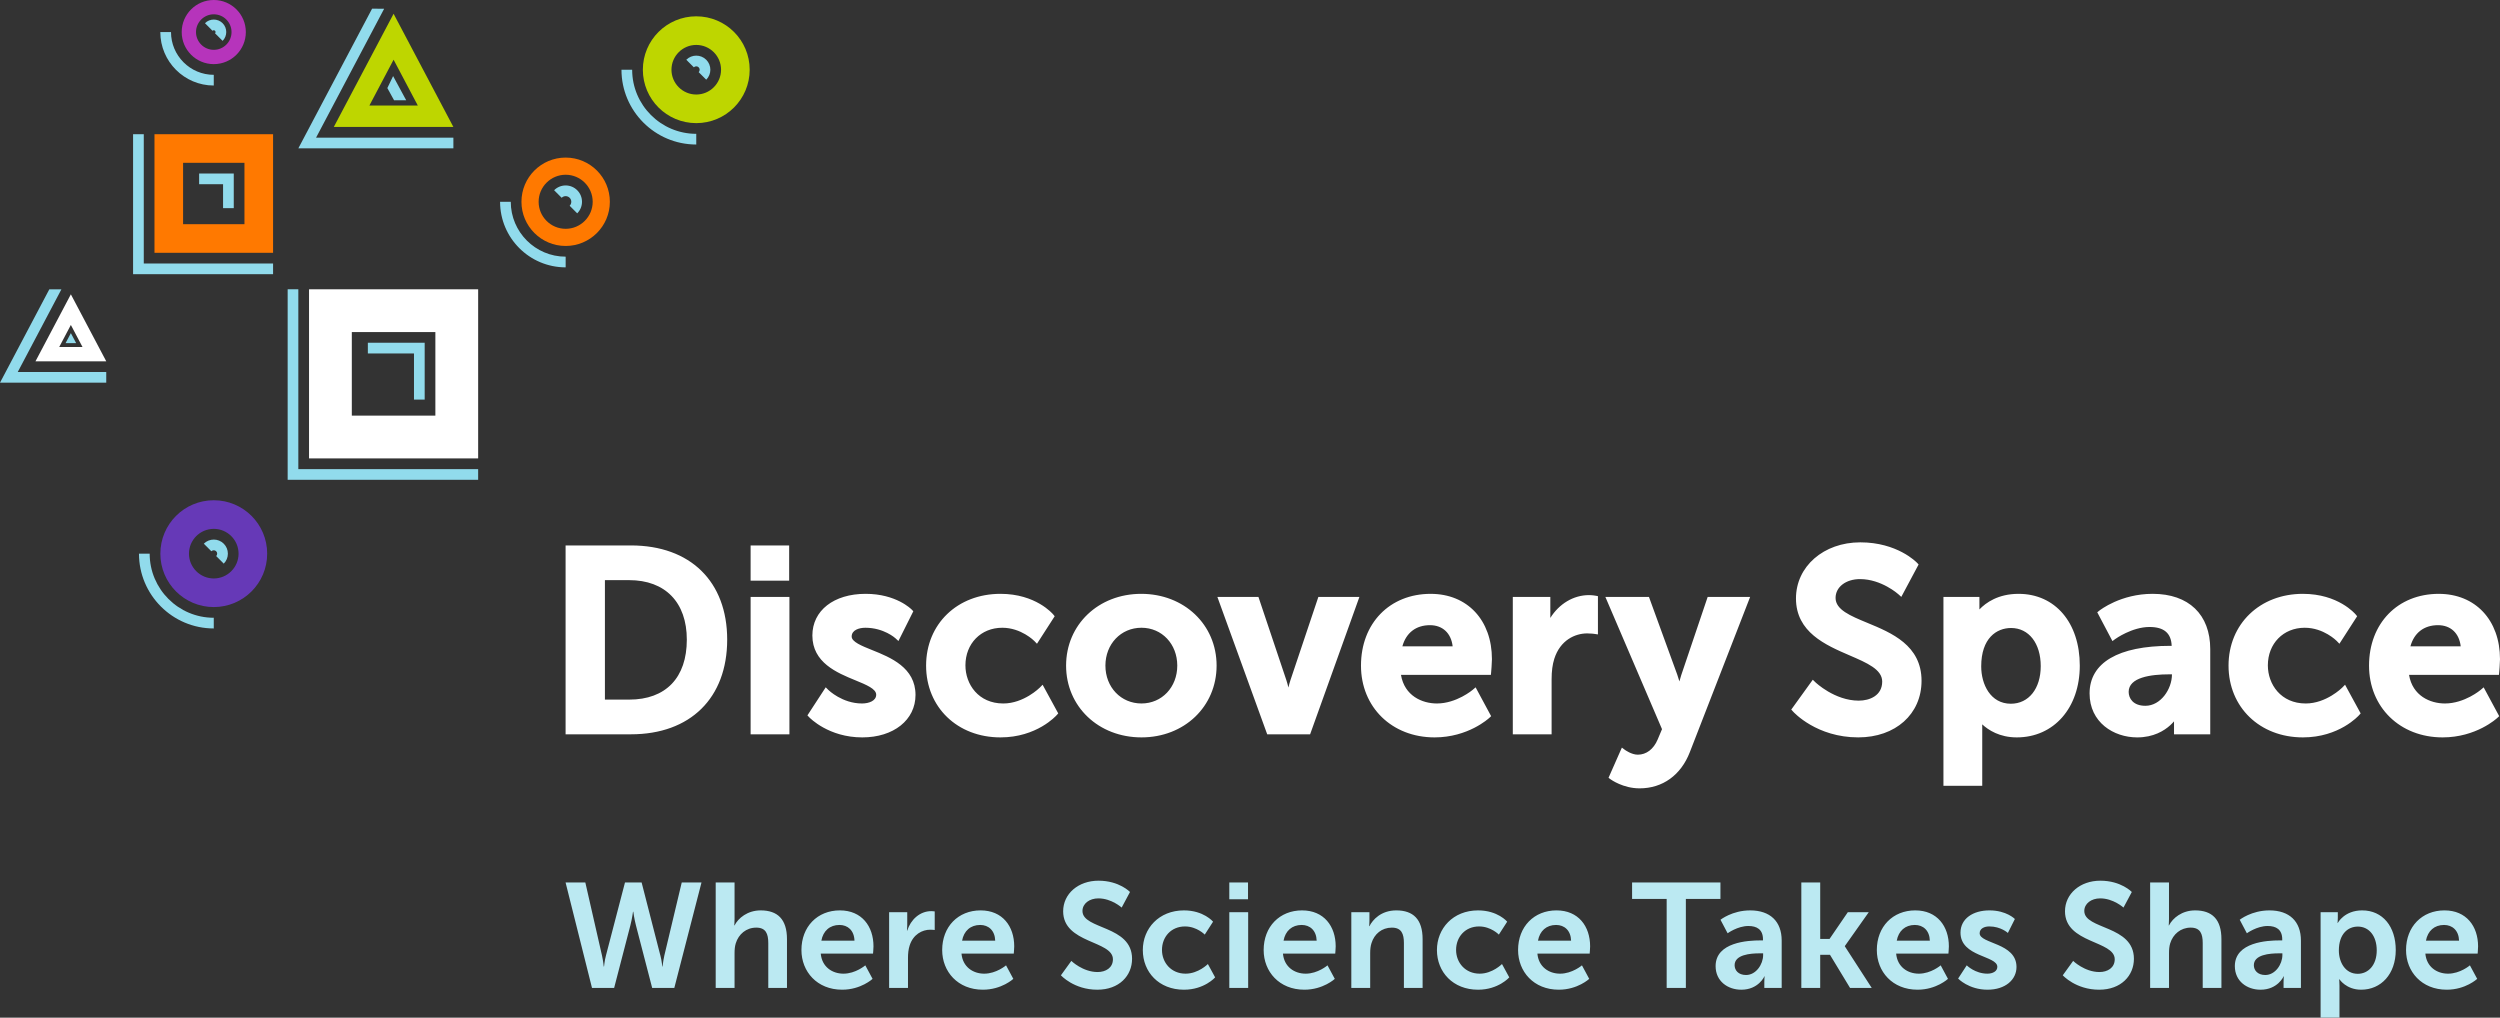 <svg xmlns="http://www.w3.org/2000/svg" viewBox="0 0 480 195.387">
  <rect x="0" y="0" width="480" height="195.387" fill="#333333" stroke="none"/>
  <path d="M91.805 55.544h-32.47v32.47h32.47zm-8.213 8.212V79.8H67.548V63.757h16.044" fill="#fff"/>
  <path d="M91.805 92.12H55.23V55.543h2.05v34.525h34.525v2.052M81.54 76.72h-2.054v-8.857h-8.858V65.81h10.91v10.91" fill="#91dbec"/>
  <path d="M52.43 25.768H29.66v22.77h22.77zm-5.493 5.492v11.785H35.152V31.26h11.785" fill="#ff7900"/>
  <path d="M52.43 52.644H25.552V25.768h2.052v24.824H52.43v2.052M44.883 39.965H42.83v-4.598h-4.598v-2.052h6.65v6.65" fill="#91dbec"/>
  <path d="M133.68 3.133c-5.66 0-10.252 4.59-10.252 10.255 0 5.663 4.59 10.253 10.253 10.253 5.665 0 10.256-4.59 10.256-10.252 0-5.664-4.59-10.255-10.255-10.255zm0 5.494c2.627 0 4.763 2.136 4.763 4.76 0 2.626-2.136 4.762-4.762 4.762-2.624 0-4.76-2.137-4.76-4.762 0-2.625 2.136-4.76 4.76-4.76" fill="#bed600"/>
  <path d="M133.683 27.748c-7.92 0-14.36-6.44-14.36-14.36h2.052c0 6.787 5.52 12.308 12.308 12.308v2.052M135.596 15.303l-1.452-1.452c.256-.255.256-.67 0-.926-.255-.255-.668-.255-.927 0l-1.45-1.452c1.056-1.055 2.777-1.052 3.828 0 1.058 1.056 1.058 2.775 0 3.83" fill="#91dbec"/>
  <path d="M41.044 96.048c-5.663 0-10.254 4.59-10.254 10.255 0 5.662 4.59 10.253 10.254 10.253 5.663 0 10.254-4.59 10.254-10.253 0-5.664-4.59-10.255-10.254-10.255zm0 5.493c2.625 0 4.76 2.136 4.76 4.763 0 2.625-2.135 4.76-4.76 4.76s-4.762-2.135-4.762-4.76c0-2.627 2.137-4.762 4.762-4.762" fill="#6639b7"/>
  <path d="M41.044 120.663c-7.918 0-14.36-6.442-14.36-14.36h2.052c0 6.785 5.522 12.308 12.308 12.308v2.053M42.96 108.217l-1.453-1.453c.123-.123.19-.287.19-.463 0-.173-.067-.336-.19-.46-.258-.255-.67-.255-.926 0l-1.45-1.452c1.056-1.056 2.774-1.056 3.83 0 .51.51.79 1.188.79 1.913 0 .724-.28 1.404-.79 1.917" fill="#91dbec"/>
  <path d="M108.607 30.255c-4.687 0-8.487 3.8-8.487 8.485 0 4.687 3.8 8.485 8.487 8.485 4.685 0 8.485-3.798 8.485-8.485 0-4.685-3.8-8.485-8.485-8.485zm0 3.296c2.86 0 5.19 2.33 5.19 5.19 0 2.863-2.33 5.19-5.19 5.19-2.862 0-5.19-2.327-5.19-5.19 0-2.86 2.328-5.19 5.19-5.19" fill="#ff7900"/>
  <path d="M108.607 51.332c-6.944 0-12.592-5.648-12.592-12.59h2.052c0 5.81 4.728 10.538 10.54 10.538v2.052M110.823 40.96l-1.45-1.455c.203-.202.315-.476.315-.764 0-.29-.112-.56-.316-.765-.425-.423-1.11-.42-1.533 0l-1.45-1.452c1.222-1.223 3.21-1.223 4.434 0 .59.59.92 1.378.92 2.218 0 .84-.33 1.627-.92 2.22" fill="#91dbec"/>
  <path d="M13.606 56.51L6.813 69.37H20.4zm0 5.88l2.236 4.234H11.37z" fill="#fff"/>
  <path d="M20.4 73.477H0l9.47-17.93 2.32.005-8.383 15.872H20.4v2.053" fill="#91dbec"/>
  <path d="M13.606 63.96l1.012 1.916h-2.024z" fill="#91dbec"/>
  <path d="M41.044 0c-3.4 0-6.157 2.757-6.157 6.157s2.757 6.156 6.157 6.156S47.2 9.557 47.2 6.157 44.446 0 41.045 0zm0 2.747c1.88 0 3.41 1.53 3.41 3.41 0 1.88-1.53 3.41-3.41 3.41-1.88 0-3.41-1.53-3.41-3.41 0-1.88 1.53-3.41 3.41-3.41" fill="#b634bb"/>
  <path d="M41.044 16.42c-5.66 0-10.263-4.604-10.263-10.263h2.053c0 4.527 3.684 8.21 8.21 8.21v2.053M42.74 7.845l-1.453-1.452c.135-.133.135-.352 0-.485-.13-.13-.35-.133-.486 0l-1.448-1.455c.932-.93 2.453-.93 3.385 0 .937.938.937 2.458.003 3.392" fill="#91dbec"/>
  <path d="M116.144 111.387h4.65c6.935 0 11.075 4.268 11.075 11.42 0 7.32-4.037 11.518-11.075 11.518h-4.65zm-7.55 29.6h12.546c11.397 0 18.48-6.967 18.48-18.18 0-11.154-7.08-18.083-18.477-18.083h-12.55v36.264M151.568 114.61h-7.45v26.378h7.45zm-.05-9.886h-7.4v6.76h7.4v-6.76M166.2 114.016c-6.116 0-10.225 3.215-10.225 8 0 5.216 4.75 7.163 8.217 8.585 2.167.89 4.037 1.656 4.037 2.783 0 1.164-1.37 1.684-2.723 1.684-3.796 0-6.428-2.568-6.455-2.595l-.512-.51-.395.605-2.866 4.397-.253.388.317.337c.15.158 3.757 3.89 10.212 3.89 6.02 0 10.224-3.352 10.224-8.15 0-5.27-4.817-7.207-8.336-8.62-2.016-.81-3.92-1.577-3.92-2.597 0-1.244 1.415-1.685 2.625-1.685 3.557 0 5.754 1.996 5.775 2.017l.575.53.352-.698 2.323-4.645.186-.372-.288-.3c-.12-.123-3.01-3.044-8.873-3.044M192.088 114.016c-8.272 0-14.277 5.796-14.277 13.78 0 7.987 6.006 13.784 14.278 13.784 6.957 0 10.665-4.125 10.82-4.3l.272-.31-.197-.36-2.423-4.447-.377-.695-.556.563c-.03.03-3.052 3.037-6.995 3.037-4.772 0-7.27-3.682-7.27-7.32 0-4.183 2.974-7.22 7.073-7.22 3.642 0 6.125 2.514 6.15 2.54l.515.532.4-.624 2.768-4.3.232-.36-.273-.332c-.135-.16-3.367-3.968-10.14-3.968M219.164 135.067c-3.948 0-6.925-3.124-6.925-7.27 0-4.144 2.976-7.27 6.924-7.27 3.92 0 6.873 3.126 6.873 7.27 0 4.146-2.954 7.27-6.873 7.27zm-.05-21.05c-8.225 0-14.425 5.924-14.425 13.78 0 7.858 6.222 13.783 14.474 13.783 8.223 0 14.423-5.925 14.423-13.783 0-7.856-6.223-13.78-14.474-13.78M247.756 130.625c-.14.424-.27.906-.383 1.383-.113-.477-.24-.96-.38-1.383l-5.373-16.016h-7.883l9.568 26.378h8.238l9.465-26.38h-7.88l-5.372 16.017M269.255 124.097c.714-2.594 2.61-4.064 5.294-4.064 2.44 0 4.07 1.54 4.36 4.064zm5.44-10.08c-7.882 0-13.386 5.666-13.386 13.78 0 7.986 5.942 13.783 14.13 13.783 6.43 0 10.365-3.613 10.53-3.767l.33-.31-.216-.396-2.42-4.496-.345-.643-.556.476c-.03.026-3.104 2.624-6.88 2.624-2.82 0-6.22-1.455-6.896-5.496h17.265l.05-.534c.005-.07.15-1.715.15-2.473 0-7.506-4.725-12.547-11.758-12.547M297.664 114.61h-7.205v26.378h7.45v-10.57c0-1.553.17-2.837.515-3.925 1.14-3.598 4.006-4.88 6.31-4.88.78 0 1.388.092 1.393.094l.677.102v-7.35l-.482-.088c-.024-.005-.603-.11-1.242-.11-2.984 0-5.735 1.683-7.416 4.38v-4.033M319.105 140.004l-.84 1.995c-.78 1.843-2.168 2.9-3.808 2.9-1.214 0-2.454-.91-2.466-.92l-.59-.44-.3.675-2.073 4.693-.192.432.38.28c.098.07 2.417 1.745 5.588 1.745 4.417 0 7.932-2.533 9.642-6.948l11.58-29.808h-8.153l-5.077 15.025c-.124.37-.243.786-.35 1.197-.13-.452-.272-.91-.418-1.31l-5.43-14.913h-8.37l10.878 25.394M357.177 104.13c-7.038 0-12.35 4.63-12.35 10.77 0 6.496 5.706 8.955 10.29 10.932 3.362 1.448 6.266 2.7 6.266 5.03 0 2.702-2.424 3.662-4.502 3.662-4.632 0-8.3-3.505-8.336-3.54l-.488-.475-.4.55-3.457 4.795-.28.384.32.352c.18.203 4.565 4.988 12.54 4.988 7.157 0 12.156-4.47 12.156-10.867 0-6.822-5.773-9.21-10.412-11.128-3.27-1.352-6.095-2.52-6.095-4.785 0-2.093 1.977-3.612 4.7-3.612 4.106 0 7.33 2.88 7.36 2.91l.56.507.355-.664 2.77-5.188.198-.373-.29-.31c-.152-.16-3.815-3.94-10.906-3.94M386.083 135.116c-3.91 0-5.69-3.717-5.69-7.17 0-5.434 2.964-7.37 5.738-7.37 3.403 0 5.69 2.943 5.69 7.32 0 4.32-2.307 7.22-5.737 7.22zM373.14 114.61v36.262h7.45v-11.164c0-.223-.002-.433-.006-.632 1.17 1.09 3.33 2.504 6.635 2.504 7.124 0 12.1-5.668 12.1-13.783 0-8.242-4.724-13.78-11.755-13.78-3.91 0-6.276 1.694-7.517 2.995v-2.403h-6.91M411.92 135.512c-2.375 0-3.217-1.44-3.217-2.675 0-2.78 4.25-3.365 7.813-3.365h.5v.005c0 2.85-2.18 6.035-5.096 6.035zm5.492 5.476h6.955v-16.353c0-6.65-4.135-10.62-11.063-10.62-6.116 0-10.085 3.11-10.25 3.24l-.38.305.226.43 2.373 4.498.316.6.55-.4c.032-.023 3.204-2.307 6.57-2.307 2.774 0 4.167 1.184 4.253 3.62h-.25c-10.002 0-15.512 3.243-15.512 9.135 0 5.544 4.6 8.445 9.14 8.445 3.124 0 5.177-1.27 6.35-2.337.265-.242.505-.492.722-.743v2.488M442.156 114.016c-8.273 0-14.277 5.796-14.277 13.78 0 7.987 6.003 13.784 14.276 13.784 6.956 0 10.665-4.125 10.82-4.3l.272-.31-.197-.36-2.422-4.447-.377-.695-.555.563c-.03.03-3.054 3.037-6.996 3.037-4.775 0-7.272-3.682-7.272-7.32 0-4.183 2.975-7.22 7.073-7.22 3.663 0 6.125 2.514 6.15 2.538l.515.536.403-.624 2.77-4.3.233-.36-.274-.332c-.135-.16-3.37-3.968-10.14-3.968M462.8 124.097c.712-2.594 2.61-4.064 5.292-4.064 2.444 0 4.075 1.54 4.364 4.064zm5.443-10.08c-7.883 0-13.388 5.666-13.388 13.78 0 7.986 5.94 13.783 14.128 13.783 6.434 0 10.37-3.613 10.533-3.767l.33-.31-.214-.396-2.424-4.496-.345-.643-.555.476c-.03.026-3.105 2.624-6.88 2.624-2.82 0-6.22-1.455-6.893-5.496H479.8l.05-.534c.005-.07.15-1.715.15-2.473 0-7.506-4.725-12.547-11.757-12.547" fill="#fff"/>
  <path d="M75.57 2.643L64.09 24.377h22.96zm0 8.82l4.646 8.794h-9.29z" fill="#bed600"/>
  <path d="M87.05 28.484H57.28L71.444 1.66l2.31.024-13.07 24.747H87.05v2.054" fill="#91dbec"/>
  <path d="M75.66 19.248l-1.29-2.34 1.107-2.303 2.513 4.648-2.33-.005" fill="#91dbec"/>
  <path d="M126.79 183.437c.313 1.17.342 2.14.37 2.14h.057s.086-1 .342-2.14l3.336-14.002h3.793l-5.22 20.248h-4.25l-3.108-11.98c-.343-1.31-.513-2.65-.513-2.65h-.06s-.17 1.34-.512 2.65l-3.11 11.98h-4.25l-5.073-20.248h3.793l3.195 14.002c.254 1.14.34 2.14.34 2.14h.057c.028 0 .057-.97.372-2.14l3.65-14.002h3.194l3.593 14.002M137.413 169.435h3.622v7.014c0 .713-.058 1.226-.058 1.226h.058c.713-1.397 2.482-2.88 5.02-2.88 3.222 0 5.046 1.68 5.046 5.533v9.353h-3.59v-8.614c0-1.767-.457-2.965-2.31-2.965-1.913 0-3.395 1.254-3.936 3.023-.172.57-.23 1.196-.23 1.88v6.675h-3.62v-20.248M164.06 180.613c-.06-1.966-1.284-3.022-2.88-3.022-1.856 0-3.137 1.14-3.48 3.023zm-2.796-5.818c4.192 0 6.445 3.052 6.445 6.902 0 .428-.086 1.398-.086 1.398h-10.04c.228 2.538 2.196 3.85 4.364 3.85 2.34 0 4.192-1.598 4.192-1.598l1.397 2.596s-2.224 2.08-5.844 2.08c-4.82 0-7.816-3.476-7.816-7.614 0-4.477 3.052-7.615 7.387-7.615M170.71 175.14h3.48v2.508c0 .54-.057 1.025-.057 1.025h.058c.657-2.08 2.397-3.734 4.62-3.734.342 0 .655.056.655.056v3.564s-.37-.057-.854-.057c-1.54 0-3.28.885-3.963 3.052-.228.712-.314 1.51-.314 2.366v5.763h-3.622V175.14M191.08 180.613c-.057-1.966-1.283-3.022-2.88-3.022-1.855 0-3.14 1.14-3.48 3.023zm-2.795-5.818c4.192 0 6.446 3.052 6.446 6.902 0 .428-.087 1.398-.087 1.398h-10.038c.23 2.538 2.196 3.85 4.364 3.85 2.338 0 4.19-1.598 4.19-1.598l1.397 2.596s-2.224 2.08-5.845 2.08c-4.82 0-7.813-3.476-7.813-7.614 0-4.477 3.05-7.615 7.385-7.615M205.695 184.493s2.194 2.138 5.046 2.138c1.54 0 2.94-.798 2.94-2.45 0-3.624-9.555-2.997-9.555-9.215 0-3.364 2.908-5.873 6.787-5.873 3.993 0 6.047 2.168 6.047 2.168l-1.6 2.993s-1.94-1.766-4.476-1.766c-1.712 0-3.05.997-3.05 2.422 0 3.593 9.523 2.707 9.523 9.182 0 3.224-2.452 5.932-6.673 5.932-4.505 0-6.988-2.765-6.988-2.765l2-2.767M227.32 174.795c3.792 0 5.59 2.168 5.59 2.168l-1.597 2.48s-1.512-1.567-3.793-1.567c-2.68 0-4.42 2.024-4.42 4.507 0 2.45 1.767 4.56 4.533 4.56 2.454 0 4.28-1.85 4.28-1.85l1.395 2.564s-2.08 2.367-5.988 2.367c-4.82 0-7.9-3.393-7.9-7.615 0-4.134 3.08-7.615 7.9-7.615M236.027 175.14h3.62v14.543h-3.62zm0-5.705h3.592v3.222h-3.593v-3.222M252.8 180.613c-.056-1.966-1.283-3.022-2.88-3.022-1.855 0-3.136 1.14-3.48 3.023zm-2.795-5.818c4.192 0 6.447 3.052 6.447 6.902 0 .428-.087 1.398-.087 1.398h-10.038c.226 2.538 2.196 3.85 4.364 3.85 2.338 0 4.19-1.598 4.19-1.598l1.4 2.596s-2.225 2.08-5.847 2.08c-4.82 0-7.813-3.476-7.813-7.614 0-4.477 3.05-7.615 7.385-7.615M259.452 175.14h3.48v1.68c0 .543-.06 1-.06 1h.06c.627-1.227 2.22-3.025 5.16-3.025 3.224 0 5.048 1.682 5.048 5.534v9.353h-3.59v-8.614c0-1.767-.46-2.965-2.313-2.965-1.936 0-3.365 1.226-3.906 2.964-.198.6-.255 1.254-.255 1.938v6.675h-3.623V175.14M283.79 174.795c3.793 0 5.59 2.168 5.59 2.168l-1.6 2.48s-1.51-1.567-3.792-1.567c-2.68 0-4.42 2.024-4.42 4.507 0 2.45 1.77 4.56 4.535 4.56 2.452 0 4.277-1.85 4.277-1.85l1.4 2.564s-2.083 2.367-5.99 2.367c-4.82 0-7.9-3.393-7.9-7.615 0-4.134 3.08-7.615 7.9-7.615M301.65 180.613c-.055-1.966-1.28-3.022-2.88-3.022-1.853 0-3.134 1.14-3.48 3.023zm-2.79-5.818c4.19 0 6.443 3.052 6.443 6.902 0 .428-.086 1.398-.086 1.398H295.18c.227 2.538 2.193 3.85 4.36 3.85 2.34 0 4.195-1.598 4.195-1.598l1.396 2.596s-2.22 2.08-5.843 2.08c-4.822 0-7.816-3.476-7.816-7.614 0-4.477 3.05-7.615 7.39-7.615M320 172.6h-6.64v-3.165h16.964v3.165h-6.64v17.083H320V172.6M335.244 187.2c1.908 0 3.277-2.052 3.277-3.82v-.34h-.627c-1.853 0-4.848.253-4.848 2.28 0 .968.714 1.88 2.2 1.88zm2.765-6.644h.483v-.2c0-1.91-1.198-2.565-2.798-2.565-2.08 0-3.99 1.398-3.99 1.398l-1.37-2.595s2.253-1.798 5.705-1.798c3.82 0 6.044 2.11 6.044 5.79v9.098h-3.333v-1.2c0-.568.055-1.024.055-1.024h-.054c.03 0-1.114 2.564-4.42 2.564-2.598 0-4.935-1.625-4.935-4.533 0-4.62 6.245-4.934 8.614-4.934M345.857 169.435h3.622v10.836h1.796l3.508-5.13h4.02l-4.592 6.5v.057l5.163 7.986h-4.163l-3.852-6.36h-1.88v6.36h-3.623v-20.248M370.53 180.613c-.055-1.966-1.28-3.022-2.88-3.022-1.85 0-3.134 1.14-3.475 3.023zm-2.79-5.818c4.188 0 6.443 3.052 6.443 6.902 0 .428-.086 1.398-.086 1.398H364.06c.227 2.538 2.193 3.85 4.36 3.85 2.34 0 4.195-1.598 4.195-1.598l1.397 2.596s-2.223 2.08-5.845 2.08c-4.822 0-7.816-3.476-7.816-7.614 0-4.477 3.05-7.615 7.39-7.615M377.613 185.347s1.595 1.597 3.964 1.597c1.027 0 1.91-.455 1.91-1.31 0-2.17-7.072-1.883-7.072-6.562 0-2.708 2.424-4.277 5.56-4.277 3.28 0 4.88 1.654 4.88 1.654l-1.342 2.68s-1.34-1.254-3.568-1.254c-.94 0-1.853.4-1.853 1.312 0 2.052 7.075 1.797 7.075 6.473 0 2.425-2.11 4.364-5.563 4.364-3.623 0-5.645-2.14-5.645-2.14l1.653-2.537M398.045 184.493s2.195 2.138 5.047 2.138c1.54 0 2.936-.798 2.936-2.45 0-3.624-9.55-2.997-9.55-9.215 0-3.364 2.91-5.873 6.785-5.873 3.992 0 6.046 2.168 6.046 2.168l-1.6 2.993s-1.935-1.766-4.474-1.766c-1.71 0-3.052.997-3.052 2.422 0 3.593 9.527 2.707 9.527 9.182 0 3.224-2.455 5.932-6.674 5.932-4.507 0-6.987-2.765-6.987-2.765l1.995-2.767M412.824 169.435h3.623v7.014c0 .713-.056 1.226-.056 1.226h.057c.714-1.397 2.48-2.88 5.02-2.88 3.222 0 5.046 1.68 5.046 5.533v9.353h-3.592v-8.614c0-1.767-.457-2.965-2.31-2.965-1.91 0-3.394 1.254-3.937 3.023-.17.57-.226 1.196-.226 1.88v6.675h-3.623v-20.248M434.94 187.2c1.908 0 3.277-2.052 3.277-3.82v-.34h-.628c-1.853 0-4.85.253-4.85 2.28 0 .968.716 1.88 2.2 1.88zm2.764-6.644h.485v-.2c0-1.91-1.2-2.565-2.798-2.565-2.08 0-3.992 1.398-3.992 1.398l-1.37-2.595s2.255-1.798 5.707-1.798c3.822 0 6.043 2.11 6.043 5.79v9.098h-3.333v-1.2c0-.568.056-1.024.056-1.024h-.056c.028 0-1.115 2.564-4.42 2.564-2.6 0-4.936-1.625-4.936-4.533 0-4.62 6.246-4.934 8.614-4.934M452.683 186.972c1.996 0 3.65-1.625 3.65-4.505 0-2.766-1.484-4.563-3.622-4.563-1.88 0-3.65 1.37-3.65 4.593 0 2.25 1.227 4.475 3.623 4.475zm-7.13-11.833h3.308v1.053c0 .542-.057 1-.057 1h.058s1.256-2.398 4.68-2.398c3.935 0 6.443 3.11 6.443 7.614 0 4.62-2.824 7.614-6.646 7.614-2.88 0-4.16-1.996-4.16-1.996h-.057s.056.515.056 1.255v6.104h-3.624V175.14M472.14 180.613c-.056-1.966-1.28-3.022-2.88-3.022-1.853 0-3.135 1.14-3.48 3.023zm-2.793-5.818c4.193 0 6.444 3.052 6.444 6.902 0 .428-.083 1.398-.083 1.398h-10.04c.228 2.538 2.194 3.85 4.36 3.85 2.342 0 4.196-1.598 4.196-1.598l1.397 2.596s-2.223 2.08-5.845 2.08c-4.82 0-7.816-3.476-7.816-7.614 0-4.477 3.05-7.615 7.387-7.615" fill="#bbe9f2"/>
</svg>
